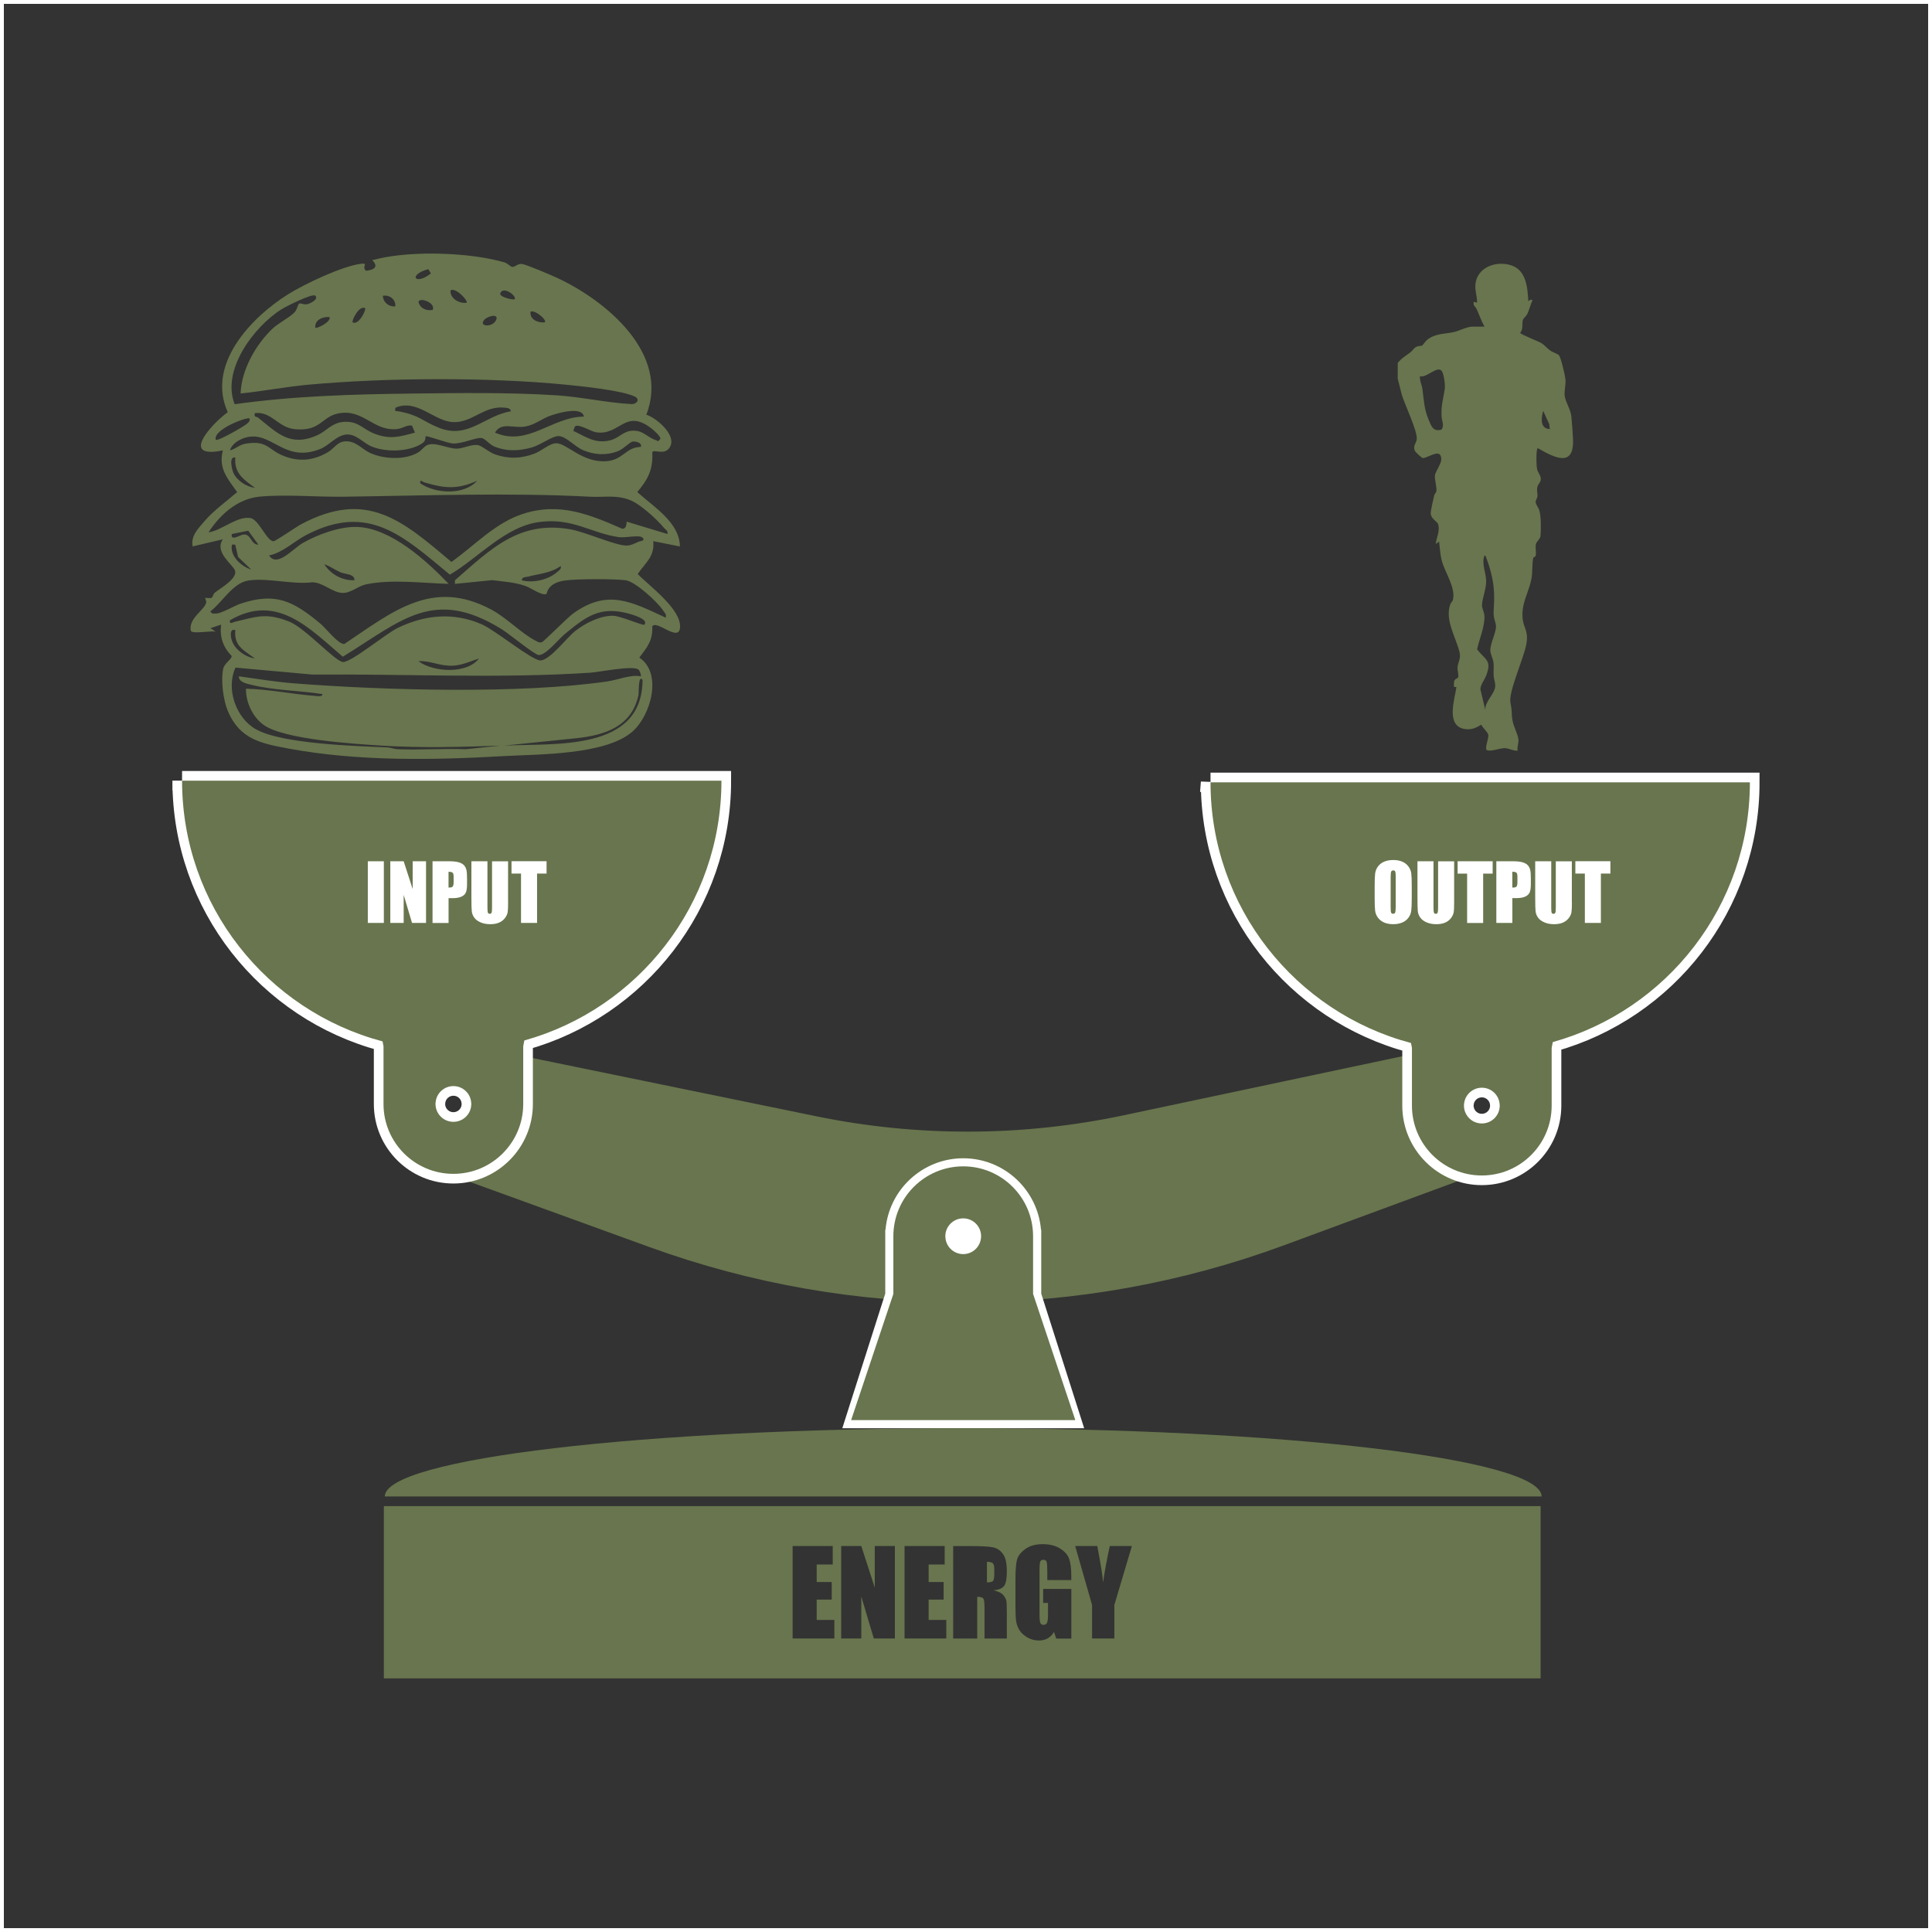 <?xml version="1.0" encoding="UTF-8"?> <svg xmlns="http://www.w3.org/2000/svg" id="Layer_2" width="500" height="500" viewBox="0 0 500 500"><rect x="0" y="0" width="500" height="500" fill="#333333" stroke="none"/><defs><style>.cls-1{stroke:#fff;stroke-miterlimit:10;stroke-width:5px;}.cls-1,.cls-2{fill:#fff;}.cls-3{fill:#68754e;}</style></defs><g id="Layer_1-2"><path class="cls-2" d="M499,1v498H1V1h498M500,0H0v500h500V0h0Z"></path><g id="eNERGY_scale"><path class="cls-3" d="M382,269.31l-91.17,19.32c-26.24,5.56-53.35,5.65-79.62.25l-95.34-19.57c-4.76,0-9.07,1.93-12.19,5.05-3.13,3.13-5.05,7.43-5.05,12.19,0,9.52,7.72,17.24,17.24,17.24l52.15,18.93c53.07,19.27,111.25,19.12,164.22-.42l50.2-18.52c4.76,0,9.07-1.93,12.19-5.05,3.17-3.17,5.11-7.55,5.05-12.39-.11-9.52-8.16-17.04-17.68-17.04ZM116.07,290.75c-2.56,0-4.63-2.07-4.63-4.63s2.07-4.63,4.63-4.63,4.63,2.07,4.63,4.63-2.07,4.63-4.63,4.63ZM381.81,290.75c-2.56,0-4.63-2.07-4.63-4.63s2.07-4.63,4.63-4.63,4.63,2.07,4.63,4.63-2.07,4.63-4.63,4.63Z"></path><g id="Scale_Base"><path class="cls-2" d="M280.57,369.62h-62.58l11.11-34.84v-16.52h.07c.86-10.34,9.55-18.5,20.12-18.5s19.26,8.16,20.12,18.5h.06v1.33s0,15.2,0,15.2l11.11,34.84Z"></path><path class="cls-3" d="M267.36,334.86v-14.51h0c0-.14,0-.28,0-.42,0-9.98-8.1-18.08-18.08-18.08s-18.08,8.1-18.08,18.08c0,.14,0,.28,0,.42h0v14.51l-10.93,32.66h58.02l-10.93-32.66ZM249.28,315.31c2.56,0,4.63,2.07,4.63,4.63,0,.14,0,.29-.03.42-.21,2.36-2.19,4.2-4.6,4.2s-4.39-1.84-4.6-4.2c-.02-.13-.03-.28-.03-.42,0-2.56,2.07-4.63,4.63-4.63Z"></path><path class="cls-3" d="M99.59,387.28c0-9.75,67.02-17.66,149.69-17.66s149.69,7.91,149.69,17.66H99.59Z"></path><path class="cls-3" d="M256.91,404.56c-.28-.24-.77-.35-1.49-.35v5.31c.7,0,1.19-.09,1.47-.29.28-.19.42-.82.42-1.87v-1.32c0-.76-.13-1.25-.4-1.49ZM256.91,404.56c-.28-.24-.77-.35-1.49-.35v5.31c.7,0,1.19-.09,1.47-.29.28-.19.42-.82.42-1.87v-1.32c0-.76-.13-1.25-.4-1.49ZM256.91,404.56c-.28-.24-.77-.35-1.49-.35v5.31c.7,0,1.19-.09,1.47-.29.28-.19.42-.82.42-1.87v-1.32c0-.76-.13-1.25-.4-1.49ZM256.91,404.56c-.28-.24-.77-.35-1.49-.35v5.31c.7,0,1.19-.09,1.47-.29.28-.19.42-.82.42-1.87v-1.32c0-.76-.13-1.25-.4-1.49ZM99.34,389.79v44.57h299.37v-44.57H99.34ZM215.92,424.04h-10.79v-23.93h10.38v4.78h-4.15v4.54h3.89v4.55h-3.89v5.26h4.57v4.79ZM231.6,424.04h-5.46l-3.24-10.88v10.88h-5.2v-23.93h5.2l3.49,10.77v-10.77h5.21v23.93ZM244.89,424.04h-10.79v-23.93h10.38v4.78h-4.15v4.54h3.88v4.55h-3.88v5.26h4.57v4.79ZM259.63,412.78c.42.51.68.98.79,1.41.1.43.15,1.61.15,3.54v6.32h-5.78v-7.96c0-1.28-.1-2.08-.3-2.38-.2-.3-.73-.46-1.59-.46v10.8h-6.22v-23.93h4.41c2.94,0,4.92.11,5.96.34,1.04.23,1.88.81,2.54,1.74.66.93.98,2.41.98,4.46,0,1.86-.23,3.11-.69,3.75-.46.64-1.38,1.03-2.74,1.15,1.24.31,2.06.71,2.49,1.23ZM277.26,408.92h-6.22v-2.17c0-1.37-.06-2.23-.18-2.57-.12-.34-.4-.51-.85-.51-.38,0-.64.14-.78.44-.13.29-.2,1.06-.2,2.28v11.49c0,1.08.07,1.78.2,2.12.14.34.42.51.83.51.45,0,.76-.19.93-.58.16-.39.24-1.14.24-2.25v-2.84h-1.26v-3.63h7.29v12.85h-3.91l-.58-1.72c-.42.74-.96,1.29-1.61,1.66-.64.37-1.4.56-2.28.56-1.05,0-2.03-.25-2.94-.76-.91-.51-1.6-1.14-2.08-1.88-.47-.75-.77-1.54-.88-2.36-.12-.82-.18-2.05-.18-3.7v-7.11c0-2.28.12-3.94.37-4.98.24-1.03.95-1.98,2.12-2.84,1.17-.87,2.67-1.3,4.53-1.3s3.33.37,4.53,1.13c1.2.75,1.98,1.63,2.35,2.67.36,1.03.55,2.52.55,4.48v1.03ZM288.39,415.38v8.66h-5.76v-8.66l-4.37-15.27h5.71c.9,4.67,1.4,7.81,1.51,9.43.34-2.55.93-5.69,1.73-9.43h5.72l-4.54,15.27ZM255.43,404.21v5.31c.7,0,1.19-.09,1.47-.29.28-.19.42-.82.42-1.87v-1.32c0-.76-.13-1.25-.4-1.49-.28-.24-.77-.35-1.49-.35ZM256.91,404.56c-.28-.24-.77-.35-1.49-.35v5.31c.7,0,1.19-.09,1.47-.29.28-.19.42-.82.42-1.87v-1.32c0-.76-.13-1.25-.4-1.49ZM256.91,404.56c-.28-.24-.77-.35-1.49-.35v5.31c.7,0,1.19-.09,1.47-.29.28-.19.42-.82.42-1.87v-1.32c0-.76-.13-1.25-.4-1.49Z"></path></g><g id="input"><path class="cls-1" d="M47.12,202.03c0,32.36,22.02,59.57,51.89,67.48l.24,1.27v14.51s0,0,0,0c0,.14,0,.28,0,.42,0,9.98,8.1,18.08,18.08,18.08,9.98,0,18.08-8.1,18.08-18.08,0-.14,0-.28,0-.42h0s0-14.51,0-14.51l.29-1.51c29.42-8.2,51.01-35.19,51.01-67.23H47.12ZM117.34,290.33c-2.56,0-4.63-2.07-4.63-4.63,0-.14,0-.29.03-.42.21-2.36,2.19-4.2,4.6-4.2s4.39,1.84,4.6,4.2c.02.13.03.28.03.42,0,2.56-2.07,4.63-4.63,4.63Z"></path><path class="cls-3" d="M117.14,225.87c-.17-.16-.52-.24-1.06-.24v4.06c.12,0,.22,0,.3,0,.38,0,.65-.09.79-.28.15-.19.23-.58.23-1.17v-1.31c0-.55-.08-.9-.26-1.07ZM117.14,225.87c-.17-.16-.52-.24-1.06-.24v4.06c.12,0,.22,0,.3,0,.38,0,.65-.09.79-.28.15-.19.23-.58.23-1.17v-1.31c0-.55-.08-.9-.26-1.07ZM47.12,202.03c0,32.36,22.02,59.57,51.89,67.48l.24,1.27v14.51s0,0,0,0c0,.14,0,.28,0,.42,0,9.98,8.1,18.08,18.08,18.08,9.98,0,18.08-8.1,18.08-18.08,0-.14,0-.28,0-.42h0s0-14.51,0-14.51l.29-1.51c29.42-8.2,51.01-35.19,51.01-67.23H47.12ZM99.34,238.85h-4.15v-15.96h4.15v15.96ZM110.26,238.85h-3.63s-2.16-7.26-2.16-7.26v7.26h-3.46v-15.96h3.46s2.33,7.19,2.33,7.19v-7.19h3.46v15.96ZM111.93,222.89h4.18c1.13,0,2,.09,2.61.27.61.18,1.07.44,1.37.77.3.34.51.75.62,1.22.11.48.16,1.21.16,2.21v1.39c0,1.03-.1,1.77-.31,2.23-.21.47-.6.82-1.16,1.08-.56.25-1.3.38-2.2.38h-1.11s0,6.42,0,6.42h-4.15v-15.96ZM117.34,290.33c-2.56,0-4.63-2.07-4.63-4.63,0-.14,0-.29.03-.42.21-2.36,2.19-4.2,4.6-4.2s4.39,1.84,4.6,4.2c.02.13.03.28.03.42,0,2.56-2.07,4.63-4.63,4.63ZM131.5,233.55c0,1.21-.04,2.06-.12,2.55-.08.49-.32.99-.71,1.51-.39.51-.89.9-1.53,1.17-.63.27-1.38.4-2.24.4-.96,0-1.8-.15-2.52-.47-.73-.31-1.28-.72-1.64-1.23-.36-.5-.57-1.04-.64-1.61-.07-.56-.1-1.74-.1-3.54v-9.44h4.15v11.97c0,.7.04,1.14.12,1.34.08.19.23.29.45.29.27,0,.44-.1.51-.32.08-.21.11-.71.11-1.51v-11.76h4.15v10.66ZM141.45,226.08h-2.46s0,12.77,0,12.77h-4.15v-12.77s-2.46,0-2.46,0v-3.2h9.07v3.2ZM117.17,229.41c.15-.19.23-.58.23-1.17v-1.31c0-.55-.08-.9-.26-1.07-.17-.16-.52-.24-1.06-.24v4.06c.12,0,.22,0,.3,0,.38,0,.65-.09.79-.28ZM117.14,225.87c-.17-.16-.52-.24-1.06-.24v4.06c.12,0,.22,0,.3,0,.38,0,.65-.09.79-.28.15-.19.23-.58.23-1.17v-1.31c0-.55-.08-.9-.26-1.07ZM117.14,225.87c-.17-.16-.52-.24-1.06-.24v4.06c.12,0,.22,0,.3,0,.38,0,.65-.09.79-.28.15-.19.23-.58.23-1.17v-1.31c0-.55-.08-.9-.26-1.07Z"></path><g id="burger"><path class="cls-3" d="M165.03,148.57c1.93-2.88,4.46-4.51,4.03-8.52l6.9,1.38c-.05-6.21-6.85-10.29-11.03-14.08,2.8-3.36,4.1-5.78,3.88-10.33.53-.83,3.02.87,4.42-1.1,2.2-3.08-3.2-7.69-5.96-8.6,6.17-15.81-10.46-29.58-23.22-35.47-1.49-.69-7.75-3.36-8.94-3.53-1.16-.17-1.84.88-2.56.75-.45-.08-1.19-.93-2.04-1.18-8.89-2.58-23.48-3.02-32.49-.97-.56.13-1.11.31-1.68.4,1.74,1.78.44,2.52-1.6,2.76-1.31-1.07.85-2.09-1.35-1.81-4.84.61-14.55,5.21-18.82,7.88-9.74,6.1-21.18,18.27-15.63,30.52-4.1,2.97-12.63,12.24-1.26,9.89-1.22,4.65,1.21,7.29,3.69,10.8-2.8,2.42-6.12,4.77-8.52,7.6-1.64,1.92-3.5,3.73-2.99,6.45l7.82-1.84c-2.34,3.34,2.73,6.63,3.16,8.15.58,2.07-3.77,4.46-5.24,5.66-.42.35-.56,1.16-.77,1.28-.55.32-1.55-.04-1.75.1-.06.04.44.72.24,1.34-.64,1.95-4.53,3.96-3.95,7.1.2,1.01,5.36-.06,6.47.29l-1.37-.91,2.75-.93c-.4,3.19.51,5.83,2.73,8.12.13.75-1.86,1.88-2.17,3.25-.68,3.03-.01,8.14,1.2,11.03,3.07,7.28,8.62,8.36,15.64,9.67,17.98,3.34,37.36,3.01,55.53,1.97,9.06-.52,26.64-.22,33.61-6.43,4.71-4.21,7.74-15.04,1.7-19.08,2.05-2.71,3.52-4.41,3.35-8.08,1.08-1.8,6.95,4.29,7.19.25.29-4.76-7.91-10.65-10.97-13.81ZM168.56,110.86c.55.42,2.47,2.06,2.34,2.71-.68.88-.54.56-1.22.32-2.49-.87-3.25-2.7-6.37-2.4-1.95.18-3.37,1.97-5.37,2.46-3.89.96-6.27-.87-9.58-2.45l.45-1.16c1.09-.72,4.03,1.3,5.41,1.52,6.21,1.01,7.51-6.27,14.35-1ZM103.01,106.43c-.75-.14-.8.29-.69-.9,5.55-2.45,9.94,3.49,14.95,3.71,4.99.21,7.98-4.34,13.37-3.73.69.08,1.42.1,1.59.93-6.88,1.11-11.07,7.34-18.73,4.23-4.41-1.79-4.89-3.24-10.49-4.24ZM107.38,111.96c-4.04,1.1-6.5,1.84-10.58.23-3.08-1.22-4.11-3.35-8.06-2.99-2.89.26-4.29,2.4-6.67,3.46-6.91,3.07-10.25-.51-15.25-4.56-.48-.39-1.15,0-.86-1.19,4.39-.48,5.91,3.72,10.33,4.16,6.63.65,6.95-3.19,11.18-4.06,6.63-1.36,9.17,4.82,15.51,4,1.15-.15,2.55-1.17,3.65-.84l.76,1.8ZM135.95,110.38c2.5-.44,4.22-1.99,6.43-2.78,1.96-.7,8.26-2.55,8.74.22-8.29.03-14.47,7.86-23.01,4.14,1.65-2.85,4.75-1.04,7.85-1.58ZM137.3,80.68c1.06-.61,4.38,2.14,3.68,2.75-1.66.18-3.93-.69-3.68-2.75ZM129.48,75.85c.87-1.96,4.43.93,3.68,1.6-.57.22-4.11-.64-3.68-1.6ZM125.46,82.63c.47-.48,2.84-1.55,3.09-.34-.41,2.61-5.14,2.43-3.09.34ZM120.73,78.37c-1.9.22-4.28-1.1-4.14-3.21,1.28-.91,4.71,2.72,4.14,3.21ZM111.98,80.21c-1.64.28-3.22-.34-3.68-2.06.26-1.33,4.54.2,3.68,2.06ZM110.84,69.65l.68,1.12c-4.13,3.21-6,.36-.68-1.12ZM102.31,79.29c-1.68.16-3.17-1.04-3.22-2.75,1.71-.28,3.36.9,3.22,2.75ZM94.49,79.76c.35.33-1.62,4.51-3.22,3.67-.35-.33,1.62-4.51,3.22-3.67ZM85.29,82.06c.42,1.3-3.39,3.06-3.68,2.76-.25-2.07,2.02-2.94,3.68-2.76ZM72.9,80.02c1.16-.73,7.99-4.2,8.7-3.49.95.96-1.42,2.09-2.2,2.22-.7.12-1.74-.37-1.97-.19-.35.26-.56,1.5-1.09,2.14-1.06,1.27-4.31,2.92-5.79,4.33-4.35,4.12-8.09,10.71-8.28,16.81,5.92-.62,11.79-1.76,17.72-2.3,20.13-1.81,46.18-1.95,66.27,0,4.13.4,14.71,1.47,18.06,3.11,1.37.67.52,2-.96,1.92-6.16-.31-13.04-1.87-19.4-2.27-12.31-.78-25.04-.59-37.26-.45-15.4.19-30.72.61-45.97,2.76-3.5-8.86,5-20.07,12.16-24.6ZM55.84,113.81c-.79-2.68,8.24-6.01,8.74-5.52.17.83-.41,1.15-.94,1.58-.8.64-7.34,4.42-7.79,3.94ZM64.94,112.99c5.91-.46,9.11,6.68,17.91,3.22,2.36-.93,4.25-3.59,6.87-3.76,2.47-.16,4.31,2.23,6.48,3.11,3.71,1.51,9.44,1.41,12.9-.71,1.34-.83.9-1.77,1.06-1.93.3-.28,5.62,1.8,7.11,1.85,2.53.09,5.72-1.58,7.36-1.41.88.09,1.99,1.67,3.33,2.21,3.26,1.32,6.38,1.15,9.7.22,2.21-.62,5.15-2.87,6.79-2.93,1.98-.07,4.28,2.75,6.49,3.66,2.97,1.21,5.86,1.39,8.9.28,1.51-.56,3.14-2.44,3.94-2.53.71-.08,2.48.29,2.06,1.39-3.88.04-4.56,3.41-8.96,3.7-6.18.41-10.19-4.64-12.91-4.65-1.71,0-3.87,2.02-5.63,2.68-3.44,1.3-6.66,1.42-10.15.23-1.61-.54-3.47-2.27-4.51-2.43-1.73-.26-3.79.91-5.49.92-2.38,0-5.78-1.9-7.76-.86-.75.39-1.37,1.36-2.27,1.88-3.41,1.97-8.75,1.71-12.29.13-2.29-1.02-3.79-3.29-6.68-3.03-1.93.17-2.79,1.87-4.21,2.72-3.71,2.22-7.45,2.66-11.51,1.07-4.16-1.62-4.2-4.17-9.94-3.19-1.63.28-2.55,1.36-4.02,1.73.61-2.1,3.4-3.42,5.43-3.58ZM123.49,124.4c-3.36,3.81-10.75,3.42-14.72.68-.17-1.2.49-.41,1.14-.22,5.13,1.56,8.58,1.85,13.59-.46ZM60.4,122.36c-.38-.88-1.25-4.31.5-3.95-.34,4.06,2.18,5.72,5.06,7.82-2.12-.18-4.72-1.92-5.56-3.87ZM53.99,137.74c2.95-4.55,7.46-8.63,13.12-9.2,6.58-.65,14.83.1,21.65.01,21.08-.27,42.92-1.11,63.94,0,3.63.19,6.66-.52,10.23.82,2.66.99,7.05,4.98,8.89,7.22.43.52,1.12.74.92,1.61l-10.56-3.2c-.06.82-.11,1.85-1.15,1.84-8.51-3.74-16.21-6.88-25.55-3.9-7.31,2.33-12.57,8.18-18.65,12.49-12.79-10.84-21.93-18.79-38.91-9.75-1.22.65-6.6,4.38-7.13,4.39-1.75.01-3.78-5.64-6-6-3.48-.55-7.4,3.22-10.79,3.69ZM59.97,138.21l4.27-.86,2.64,3.61c-1.96.03-1.87-2.81-3.83-2.63-.93.08-3.38,1.86-3.07-.12ZM59.96,141.67c.01-.92.04-.74.93-.7l.73,3.18,3.41,3.26c-2.37-.77-5.11-3.05-5.08-5.74ZM59.74,164.21c0-.82.22-1.4,1.16-1.15-.4,4.22,2.27,5.22,5.06,7.36-2.96-.5-6.2-3-6.22-6.21ZM166.29,175.95c-.06,18.7-22.82,16.34-35.89,17.02l18.57-1.9c7.56-.79,14.58-3.01,16.29-11.32.09-.44-.12-5.3,1.03-3.8ZM165.83,175.03c-2.58-.52-5.76.89-8.58,1.31-22.59,3.31-57.83,2.32-80.93.53-4.82-.37-9.71-1.17-14.5-1.84-.09,1.49,2.03,1.9,3.12,2.17,5.77,1.47,12.59,1.51,18.51,2.43.08.82-1.56.49-2.07.45-5.9-.45-11.78-1.71-17.72-1.84-.06,3.55,1.74,7.36,4.63,9.41,5.34,3.76,23.56,4.88,30.58,5.32,10.23.63,20.37.36,30.6,0l-8.95.93c-5.83-.21-11.7.21-17.53,0-.98-.03-1.86-.43-2.75-.47-8.25-.37-27.13-.88-33.98-4.68-5.21-2.89-7.85-10.52-5.31-15.97l19.94,1.8c23.91-.2,47.95,1.07,71.82-.48,2.36-.15,11.24-1.99,12.54-.79.29.27.79,1.47.58,1.72ZM108.3,171.11c3.2-.16,5.6,1.36,8.99,1.17,2.4-.14,4.44-1.16,6.66-1.85-3.13,4.07-11.76,3.57-15.65.69ZM166.75,161.68c-.29.3-6.17-2.28-8.07-2.32-3.36-.06-7.24,1.93-9.84,3.96-2.2,1.73-6.54,7.59-9.01,7.59-2.16,0-11.65-7.8-15.11-9.32-7.29-3.2-14.71-2.52-21.8.92-3.01,1.46-12.07,8.95-14.15,8.82-2.03-.12-9.79-8.83-13.95-10.47-5.92-2.33-8.3-1.31-14.01.05-.63.15-1.48.81-1.31-.38,12.17-7.11,20.55,2.06,29.22,9.43,15.22-9.34,23.48-18.07,41.17-7.09,1.77,1.1,8.48,6.6,9.51,6.65,1.86.09,5.12-4.06,6.63-5.31,5.6-4.63,9.23-7.5,16.87-5.36.59.17,5.17,1.44,3.84,2.83ZM172.27,159.84c-8.9-4.12-14.99-7.47-23.89-1.11-1.58,1.13-7.65,7.35-8.19,7.49-.7.18-1.11-.18-1.68-.46-3.43-1.74-7.42-5.9-11.34-7.99-15.3-8.21-25.63.58-38.05,8.89-1.54.15-4.79-4.08-6.14-5.21-7.05-5.87-11.62-8.3-20.84-5.18-1.6.54-4.97,2.61-6.37,2.51-.59-.04-.86.23-1.33-.55,3.07-2.32,5.82-7.43,9.93-8.01,5-.71,11.26,1.11,16.48.47,2.77.04,5.27,2.76,7.88,2.76,2.17,0,3.92-1.8,6.09-2.24,6.66-1.36,14.54-.29,21.3-.11-5.74-5.99-14.99-14.45-23.72-14.73-4.47-.15-10.34,1.99-14.16,4.23-2.47,1.45-6.58,6.36-8.6,3.14,3.58-.72,6.4-3.62,9.66-5.31,16.14-8.38,25.06.34,37.13,10.29,7.27-4.24,14.21-12.41,23.06-13.61,8.73-1.19,13.31,2.84,20.7,3.91,1.61.23,5.33-.67,6.1.12.85.87-.74.91-1,1.04-.96.46-2.12,1.03-3.19,1.01-2.99-.04-10.55-3.52-14.58-4.22-13.25-2.3-20.58,5.2-29.79,13.21v.93s9.67-.97,9.67-.97c2.93.39,5.84.54,8.64,1.53,1.3.45,4.45,2.71,5.42,2,.53-2.32,2.66-3.17,4.85-3.45,3.28-.42,12.33-.44,15.62-.05,2.41.29,8.33,5.68,9.67,7.82.38.61.93.88.68,1.85ZM83.91,146.03c1.45.46,2.72,1.41,4.15,2.06,1.27.58,3.68.36,3.68,2.07-3.13.15-6.14-1.52-7.82-4.13ZM144.17,148.06c-2.27,2-6.29,2.91-9.17,2.1.18-.93.98-.75,1.61-.92,2.92-.76,5.94-.91,8.51-2.76.19.87-.43,1.11-.95,1.57Z"></path></g></g><g id="Output"><path class="cls-1" d="M313.28,202.45c0,32.36,22.02,59.57,51.89,67.48l.24,1.27v14.51s0,0,0,0c0,.14,0,.28,0,.42,0,9.98,8.1,18.08,18.08,18.08,9.98,0,18.08-8.1,18.08-18.08,0-.14,0-.28,0-.42h0s0-14.51,0-14.51l.29-1.51c29.42-8.2,51.01-35.19,51.01-67.23h-139.59ZM383.5,290.75c-2.56,0-4.63-2.07-4.63-4.63,0-.14,0-.29.03-.42.21-2.36,2.19-4.2,4.6-4.2s4.39,1.84,4.6,4.2c.02.13.03.28.03.42,0,2.56-2.07,4.63-4.63,4.63Z"></path><path class="cls-3" d="M361.09,225.57c-.08-.21-.25-.31-.51-.31-.21,0-.38.08-.5.25-.11.16-.17.66-.17,1.48v7.45c0,.93.03,1.5.11,1.72.08.21.25.32.53.32s.46-.12.54-.37c.08-.25.12-.85.12-1.78v-7.33c0-.74-.03-1.22-.12-1.42ZM361.09,225.57c-.08-.21-.25-.31-.51-.31-.21,0-.38.08-.5.25-.11.16-.17.66-.17,1.48v7.45c0,.93.03,1.5.11,1.72.08.21.25.32.53.32s.46-.12.54-.37c.08-.25.12-.85.12-1.78v-7.33c0-.74-.03-1.22-.12-1.42ZM361.09,225.57c-.08-.21-.25-.31-.51-.31-.21,0-.38.08-.5.25-.11.16-.17.66-.17,1.48v7.45c0,.93.03,1.5.11,1.72.08.21.25.32.53.32s.46-.12.54-.37c.08-.25.12-.85.12-1.78v-7.33c0-.74-.03-1.22-.12-1.42ZM392.45,225.87c-.17-.16-.52-.24-1.06-.24v4.06c.12,0,.22,0,.3,0,.39,0,.65-.09.8-.28.14-.19.22-.58.22-1.17v-1.31c0-.55-.08-.9-.26-1.07ZM392.45,225.87c-.17-.16-.52-.24-1.06-.24v4.06c.12,0,.22,0,.3,0,.39,0,.65-.09.8-.28.14-.19.22-.58.22-1.17v-1.31c0-.55-.08-.9-.26-1.07ZM361.09,225.57c-.08-.21-.25-.31-.51-.31-.21,0-.38.08-.5.25-.11.16-.17.66-.17,1.48v7.45c0,.93.03,1.5.11,1.72.08.21.25.32.53.32s.46-.12.54-.37c.08-.25.12-.85.12-1.78v-7.33c0-.74-.03-1.22-.12-1.42ZM361.09,225.57c-.08-.21-.25-.31-.51-.31-.21,0-.38.08-.5.25-.11.16-.17.66-.17,1.48v7.45c0,.93.03,1.5.11,1.72.08.21.25.32.53.32s.46-.12.54-.37c.08-.25.12-.85.12-1.78v-7.33c0-.74-.03-1.22-.12-1.42ZM392.45,225.87c-.17-.16-.52-.24-1.06-.24v4.06c.12,0,.22,0,.3,0,.39,0,.65-.09.8-.28.14-.19.22-.58.22-1.17v-1.31c0-.55-.08-.9-.26-1.07ZM392.45,225.87c-.17-.16-.52-.24-1.06-.24v4.06c.12,0,.22,0,.3,0,.39,0,.65-.09.8-.28.14-.19.22-.58.22-1.17v-1.31c0-.55-.08-.9-.26-1.07ZM361.09,225.57c-.08-.21-.25-.31-.51-.31-.21,0-.38.08-.5.25-.11.16-.17.66-.17,1.48v7.45c0,.93.03,1.5.11,1.72.08.21.25.32.53.32s.46-.12.54-.37c.08-.25.12-.85.12-1.78v-7.33c0-.74-.03-1.22-.12-1.42ZM361.09,225.57c-.08-.21-.25-.31-.51-.31-.21,0-.38.08-.5.25-.11.16-.17.66-.17,1.48v7.45c0,.93.03,1.5.11,1.72.08.21.25.32.53.32s.46-.12.54-.37c.08-.25.12-.85.12-1.78v-7.33c0-.74-.03-1.22-.12-1.42ZM392.45,225.87c-.17-.16-.52-.24-1.06-.24v4.06c.12,0,.22,0,.3,0,.39,0,.65-.09.8-.28.14-.19.22-.58.22-1.17v-1.31c0-.55-.08-.9-.26-1.07ZM392.45,225.87c-.17-.16-.52-.24-1.06-.24v4.06c.12,0,.22,0,.3,0,.39,0,.65-.09.8-.28.14-.19.22-.58.22-1.17v-1.31c0-.55-.08-.9-.26-1.07ZM361.09,225.57c-.08-.21-.25-.31-.51-.31-.21,0-.38.08-.5.25-.11.16-.17.66-.17,1.48v7.45c0,.93.03,1.5.11,1.72.08.21.25.32.53.32s.46-.12.54-.37c.08-.25.12-.85.12-1.78v-7.33c0-.74-.03-1.22-.12-1.42ZM361.09,225.57c-.08-.21-.25-.31-.51-.31-.21,0-.38.08-.5.25-.11.16-.17.66-.17,1.48v7.45c0,.93.03,1.5.11,1.72.08.21.25.32.53.32s.46-.12.54-.37c.08-.25.12-.85.12-1.78v-7.33c0-.74-.03-1.22-.12-1.42ZM392.45,225.87c-.17-.16-.52-.24-1.06-.24v4.06c.12,0,.22,0,.3,0,.39,0,.65-.09.8-.28.14-.19.22-.58.22-1.17v-1.31c0-.55-.08-.9-.26-1.07ZM392.45,225.87c-.17-.16-.52-.24-1.06-.24v4.06c.12,0,.22,0,.3,0,.39,0,.65-.09.8-.28.14-.19.22-.58.22-1.17v-1.31c0-.55-.08-.9-.26-1.07ZM361.09,225.57c-.08-.21-.25-.31-.51-.31-.21,0-.38.08-.5.25-.11.16-.17.66-.17,1.48v7.45c0,.93.03,1.5.11,1.72.08.21.25.32.53.32s.46-.12.54-.37c.08-.25.12-.85.12-1.78v-7.33c0-.74-.03-1.22-.12-1.42ZM313.28,202.45c0,32.36,22.02,59.57,51.89,67.48l.24,1.27v14.51s0,0,0,0c0,.14,0,.28,0,.42,0,9.98,8.1,18.08,18.08,18.08,9.98,0,18.08-8.1,18.08-18.08,0-.14,0-.28,0-.42h0s0-14.51,0-14.51l.29-1.51c29.42-8.2,51.01-35.19,51.01-67.23h-139.59ZM365.36,232.23c0,1.61-.04,2.74-.12,3.41s-.31,1.28-.71,1.83c-.4.55-.93.98-1.61,1.27-.67.29-1.46.44-2.36.44-.85,0-1.62-.13-2.3-.41-.67-.29-1.22-.7-1.64-1.26-.41-.55-.66-1.16-.74-1.82-.08-.66-.12-1.8-.12-3.45v-2.72c0-1.61.04-2.74.12-3.41.08-.66.31-1.28.71-1.83.4-.55.93-.98,1.61-1.27.67-.29,1.46-.44,2.36-.44s1.62.13,2.3.41c.68.29,1.23.7,1.64,1.26.41.56.66,1.16.74,1.82.08.66.12,1.8.12,3.45v2.72ZM376.33,233.55c0,1.21-.03,2.06-.12,2.55-.08.49-.31.99-.7,1.51-.39.51-.9.9-1.53,1.17-.64.27-1.39.4-2.25.4-.95,0-1.79-.15-2.52-.47-.73-.31-1.27-.72-1.63-1.23-.36-.5-.58-1.04-.65-1.61-.06-.56-.09-1.74-.09-3.54v-9.44h4.15v11.97c0,.7.04,1.14.12,1.34s.23.29.45.29c.26,0,.43-.1.5-.32.08-.21.12-.71.12-1.51v-11.76h4.15v10.66ZM377.23,222.89h9.07v3.2h-2.46s0,12.77,0,12.77h-4.15v-12.77s-2.46,0-2.46,0v-3.2ZM383.5,290.75c-2.56,0-4.63-2.07-4.63-4.63,0-.14,0-.29.03-.42.21-2.36,2.19-4.2,4.6-4.2s4.39,1.84,4.6,4.2c.02.13.03.28.03.42,0,2.56-2.07,4.63-4.63,4.63ZM396.18,228.74c0,1.03-.1,1.77-.31,2.23-.21.47-.6.82-1.16,1.08-.56.25-1.3.38-2.2.38h-1.11s0,6.42,0,6.42h-4.15v-15.96h4.17c1.14,0,2,.09,2.61.27.61.18,1.07.44,1.37.77.31.34.51.75.62,1.22.11.48.16,1.21.16,2.21v1.39ZM406.81,233.55c0,1.21-.04,2.06-.12,2.55-.08.49-.31.99-.71,1.51-.39.51-.89.9-1.53,1.17-.63.27-1.38.4-2.24.4-.96,0-1.8-.15-2.52-.47-.73-.31-1.28-.72-1.64-1.23-.36-.5-.57-1.04-.64-1.61-.07-.56-.1-1.74-.1-3.54v-9.44h4.15v11.97c0,.7.03,1.14.11,1.34s.23.29.45.29c.27,0,.44-.1.51-.32.08-.21.11-.71.11-1.51v-11.76h4.15v10.66ZM416.77,226.08h-2.46s0,12.77,0,12.77h-4.15v-12.77s-2.46,0-2.46,0v-3.2h9.07v3.2ZM391.39,225.62v4.06c.12,0,.22,0,.3,0,.39,0,.65-.09.8-.28.14-.19.22-.58.22-1.17v-1.31c0-.55-.08-.9-.26-1.07-.17-.16-.52-.24-1.06-.24ZM360.57,225.26c-.21,0-.38.08-.5.25-.11.16-.17.66-.17,1.48v7.45c0,.93.03,1.5.11,1.72.08.21.25.32.53.32s.46-.12.54-.37c.08-.25.12-.85.12-1.78v-7.33c0-.74-.03-1.22-.12-1.42-.08-.21-.25-.31-.51-.31ZM361.09,225.57c-.08-.21-.25-.31-.51-.31-.21,0-.38.08-.5.25-.11.16-.17.66-.17,1.48v7.45c0,.93.03,1.5.11,1.72.08.21.25.32.53.32s.46-.12.54-.37c.08-.25.12-.85.12-1.78v-7.33c0-.74-.03-1.22-.12-1.42ZM392.45,225.87c-.17-.16-.52-.24-1.06-.24v4.06c.12,0,.22,0,.3,0,.39,0,.65-.09.8-.28.14-.19.22-.58.22-1.17v-1.31c0-.55-.08-.9-.26-1.07ZM392.45,225.87c-.17-.16-.52-.24-1.06-.24v4.06c.12,0,.22,0,.3,0,.39,0,.65-.09.8-.28.14-.19.22-.58.22-1.17v-1.31c0-.55-.08-.9-.26-1.07ZM361.09,225.57c-.08-.21-.25-.31-.51-.31-.21,0-.38.08-.5.25-.11.16-.17.66-.17,1.48v7.45c0,.93.03,1.5.11,1.72.08.21.25.32.53.32s.46-.12.54-.37c.08-.25.12-.85.12-1.78v-7.33c0-.74-.03-1.22-.12-1.42ZM361.09,225.57c-.08-.21-.25-.31-.51-.31-.21,0-.38.08-.5.25-.11.16-.17.66-.17,1.48v7.45c0,.93.03,1.5.11,1.72.08.21.25.32.53.32s.46-.12.54-.37c.08-.25.12-.85.12-1.78v-7.33c0-.74-.03-1.22-.12-1.42ZM392.45,225.87c-.17-.16-.52-.24-1.06-.24v4.06c.12,0,.22,0,.3,0,.39,0,.65-.09.8-.28.14-.19.22-.58.22-1.17v-1.31c0-.55-.08-.9-.26-1.07ZM392.45,225.87c-.17-.16-.52-.24-1.06-.24v4.06c.12,0,.22,0,.3,0,.39,0,.65-.09.8-.28.14-.19.22-.58.22-1.17v-1.31c0-.55-.08-.9-.26-1.07ZM361.09,225.57c-.08-.21-.25-.31-.51-.31-.21,0-.38.08-.5.25-.11.16-.17.66-.17,1.48v7.45c0,.93.03,1.5.11,1.72.08.21.25.32.53.32s.46-.12.54-.37c.08-.25.12-.85.12-1.78v-7.33c0-.74-.03-1.22-.12-1.42ZM361.09,225.57c-.08-.21-.25-.31-.51-.31-.21,0-.38.08-.5.25-.11.16-.17.66-.17,1.48v7.45c0,.93.03,1.5.11,1.72.08.21.25.32.53.32s.46-.12.54-.37c.08-.25.12-.85.12-1.78v-7.33c0-.74-.03-1.22-.12-1.42ZM392.45,225.87c-.17-.16-.52-.24-1.06-.24v4.06c.12,0,.22,0,.3,0,.39,0,.65-.09.8-.28.14-.19.22-.58.22-1.17v-1.31c0-.55-.08-.9-.26-1.07ZM392.45,225.87c-.17-.16-.52-.24-1.06-.24v4.06c.12,0,.22,0,.3,0,.39,0,.65-.09.8-.28.14-.19.22-.58.22-1.17v-1.31c0-.55-.08-.9-.26-1.07ZM361.09,225.57c-.08-.21-.25-.31-.51-.31-.21,0-.38.08-.5.25-.11.16-.17.66-.17,1.48v7.45c0,.93.03,1.5.11,1.72.08.21.25.32.53.32s.46-.12.54-.37c.08-.25.12-.85.12-1.78v-7.33c0-.74-.03-1.22-.12-1.42ZM361.09,225.57c-.08-.21-.25-.31-.51-.31-.21,0-.38.08-.5.25-.11.16-.17.66-.17,1.48v7.45c0,.93.03,1.5.11,1.72.08.21.25.32.53.32s.46-.12.54-.37c.08-.25.12-.85.12-1.78v-7.33c0-.74-.03-1.22-.12-1.42ZM361.09,225.57c-.08-.21-.25-.31-.51-.31-.21,0-.38.08-.5.25-.11.16-.17.66-.17,1.48v7.45c0,.93.03,1.5.11,1.72.08.21.25.32.53.32s.46-.12.54-.37c.08-.25.12-.85.12-1.78v-7.33c0-.74-.03-1.22-.12-1.42ZM361.09,225.57c-.08-.21-.25-.31-.51-.31-.21,0-.38.08-.5.25-.11.16-.17.66-.17,1.48v7.45c0,.93.03,1.5.11,1.72.08.21.25.32.53.32s.46-.12.54-.37c.08-.25.12-.85.12-1.78v-7.33c0-.74-.03-1.22-.12-1.42ZM361.09,225.57c-.08-.21-.25-.31-.51-.31-.21,0-.38.08-.5.25-.11.16-.17.66-.17,1.48v7.45c0,.93.03,1.5.11,1.72.08.21.25.32.53.32s.46-.12.54-.37c.08-.25.12-.85.12-1.78v-7.33c0-.74-.03-1.22-.12-1.42Z"></path><g id="Runner"><path class="cls-3" d="M407.08,113.29c-.1-1.69-.25-3.92-.42-5.57-.19-1.76-1.47-3.64-1.7-5.14-.2-1.31.32-2.92.17-4.45-.09-.97-1.16-5.62-1.67-6.18-.36-.39-1.56-.76-2.13-1.14-.82-.55-1.63-1.51-2.32-1.96-.73-.49-5.56-2.31-5.59-2.72.86-.98.4-2.33.71-3.33.15-.47.8-.92,1.09-1.47.53-1,.83-2.47,1.38-3.54-.37-.58-.64-.01-1.07.1-.22-3.56-.53-8.02-4.54-9.26-3.9-1.21-8.84.59-9.16,5.08-.12,1.65.47,3,.43,4.61l-.85-.21c-.27.96.46,1.26.76,1.91.68,1.51,1.19,3.05,2.02,4.51h-3.1c-1.42,0-3.39,1.08-4.8,1.4-2.55.58-4.9.29-7.07,2.13-.36.3-1.04,1.3-1.12,1.34-.32.19-1.08.04-1.77.48-.42.27-.84.93-1.29,1.28-1.14.88-2.44,1.61-3.31,2.79v4.06s1.07,4.18,1.07,4.18c.76,2.57,4.13,9.47,3.85,11.53-.13.98-1.02,1.61-.51,2.9.15.38,1.77,1.91,2.13,1.94,1.66-.2,4.71-2.74,4.74.35.01,1.01-1.52,3.24-1.64,4.04-.17,1.1.54,3.09.36,4.24-.04.23-.46.63-.58,1.11-.2.85-.95,4.05-.88,4.7.14,1.26,1.73,2.06,1.9,2.61.58,1.84-.42,3.35-.59,5.19l.85-.64c.22,1.67.28,3.32.71,4.96.78,3,3.61,6.9,2.89,10.07-.1.46-.54.78-.7,1.22-1.46,3.96,1.47,8.58,2.4,12.36.42,1.72-.45,2.61-.53,4.06-.04.7.37,1.72.17,2.47-.07.27-.92.34-1.07,1.12-.05.23-.05,1.3.02,1.37l.6.02c-.43,3.15-2.82,10.01,2.1,10.85,1.73.29,2.94-.25,4.34-1.13.31.84,1.67,1.87,1.81,2.66.15.87-.99,3.48-.4,3.9.81.58,3.45-.51,4.69-.47,1.14.04,2.15.74,3.31.66-.22-.93.31-2.03.21-2.87-.19-1.71-1.59-3.76-1.69-6.03-.08-1.83-.1-1.91-.4-3.66-.48-2.81,3.55-11.5,4.16-15.2.56-3.36-.81-4-1.01-6.57-.31-3.97,1.6-6.6,2.29-10.11.31-1.6.16-4.18.48-5.46.06-.24.55-.15.65-.68.16-.86-.19-2.06.05-2.95.15-.56,1.11-1.33,1.17-2,.15-1.65.18-5.1-.3-6.67-.21-.7-.91-1.5-.94-2.07-.04-.67.39-1.02.45-1.52.1-.85-.31-1.6.06-2.7.2-.6.78-.96.81-1.78.04-.89-.69-1.64-.94-2.49-.23-.77-.35-5.55.18-5.53,4.4,2.54,9.56,5.17,9.08-2.67ZM373.91,100.65c-.38,2.55-.99,4.24-.84,7.07.06,1.19.82,2.47-.05,3.48-2.14.57-2.57-.87-3.27-2.52-1.25-2.98-1.2-4.95-1.63-8-.16-1.11-.76-2.18-.62-3.34,1.5.69,4.57-2.93,5.66-1.27.55.83.89,3.58.74,4.58ZM386.52,171.49c.13,1.09-.04,2.28.03,3.39.05.88.49,1.88.41,2.76-.17,2.07-2.73,3.89-2.56,6.12l-1.29-5.45c.17-1.37,1.09-2.31,1.56-3.59,1.44-3.91-.25-3.89-2.4-6.67.55-2.61,2.1-6.13,1.89-8.76-.07-.84-.61-1.88-.62-2.59-.02-1.64,1.08-4.18,1.08-6.22,0-2.27-1.27-4.6-.43-6.73.35.06.39.42.49.69.89,2.35,1.62,5.04,1.87,7.54.22,2.19.13,4.1,0,6.22-.12,1.84.57,2.78.61,3.84.06,1.65-1.47,4.4-1.47,6.22,0,.97.71,2.2.83,3.23ZM399.38,106.33l1.57,3.46.14,1.25c-2.57-.08-2.25-2.9-1.71-4.71Z"></path></g></g></g></g></svg> 